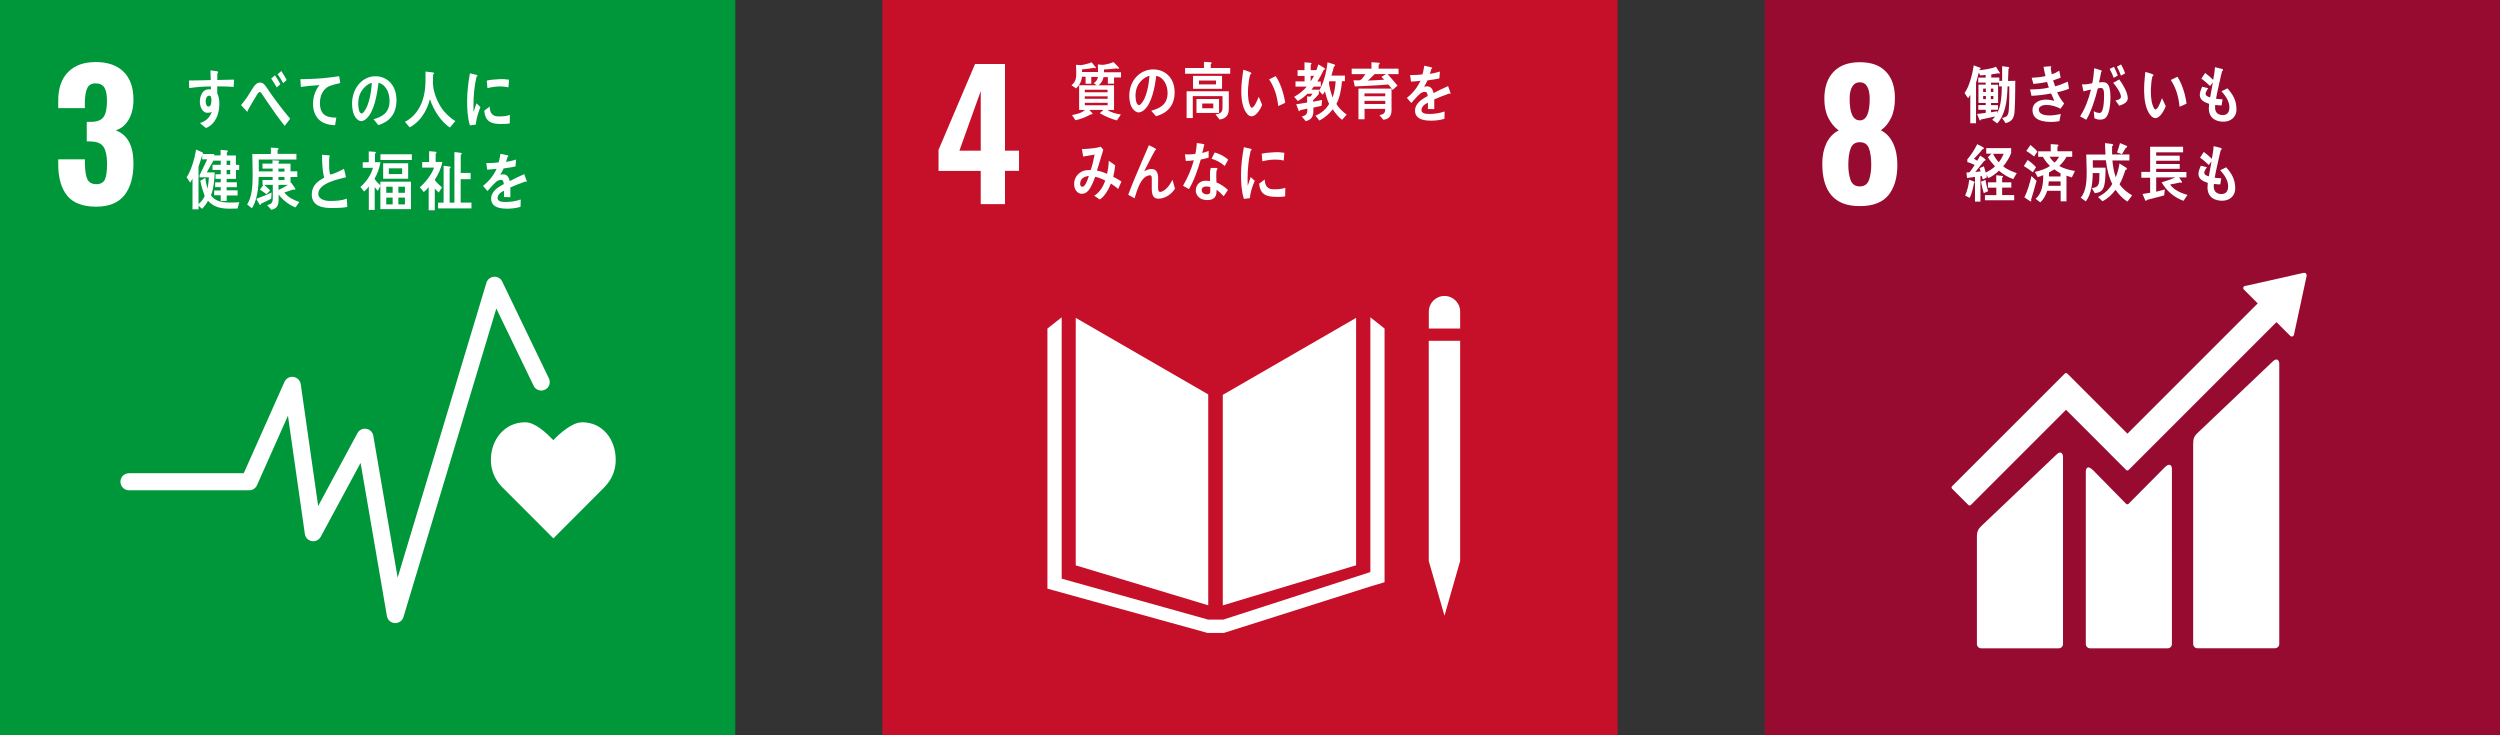 <?xml version="1.0" encoding="utf-8"?>
<!-- Generator: Adobe Illustrator 27.9.0, SVG Export Plug-In . SVG Version: 6.00 Build 0)  -->
<svg version="1.1" xmlns="http://www.w3.org/2000/svg" xmlns:xlink="http://www.w3.org/1999/xlink" x="0px" y="0px"
	 viewBox="0 0 340 100" style="enable-background:new 0 0 340 100;" xml:space="preserve">
<rect x="0" y="0" width="340" height="100" fill="#333333" stroke="none"/>
<style type="text/css">
	.st0{fill:#0095D5;}
	.st1{fill:#58B031;}
	.st2{fill:#D5A400;}
	.st3{fill:#C40F28;}
	.st4{fill:#00953B;}
	.st5{fill:#427935;}
	.st6{fill:#F8BB00;}
	.st7{fill:#E63819;}
	.st8{fill:#F3A000;}
	.st9{fill:#0075B8;}
	.st10{fill:#950B31;}
	.st11{fill:#00A4D7;}
	.st12{fill:#EB6A02;}
	.st13{fill:#E3001E;}
	.st14{fill:#DA007A;}
	.st15{fill:#003067;}
	.st16{fill:#D19000;}
	.st17{fill:#004C86;}
	.st18{fill:#00973B;}
	.st19{fill:#FFFFFF;}
	.st20{fill:#C60F28;}
	.st21{fill:#970B31;}
	.st22{fill:#FABD00;}
	.st23{fill:#ED6A02;}
	.st24{fill:#F5A200;}
</style>
<g id="レイヤー_1">
</g>
<g id="layout">
	<g>
		<g>
			<rect class="st18" width="100" height="100"/>
			<g>
				<path class="st19" d="M9.12,26.59c-0.8-1-1.2-2.42-1.2-4.26v-0.66h3.63v0.64c0.02,0.97,0.13,1.67,0.35,2.1
					c0.22,0.42,0.62,0.64,1.2,0.64c0.58,0,0.97-0.22,1.17-0.65c0.2-0.43,0.29-1.13,0.29-2.11c0-1.02-0.15-1.78-0.45-2.27
					c-0.3-0.49-0.85-0.75-1.65-0.77c-0.05-0.02-0.27-0.02-0.66-0.02v-2.66h0.59c0.82,0,1.38-0.22,1.69-0.66
					c0.31-0.44,0.47-1.16,0.47-2.17c0-0.82-0.11-1.42-0.34-1.81c-0.23-0.39-0.63-0.59-1.21-0.59c-0.55,0-0.93,0.21-1.13,0.64
					c-0.2,0.42-0.31,1.05-0.33,1.88v0.85H7.92v-1.04c0-1.66,0.44-2.95,1.33-3.86c0.89-0.91,2.14-1.37,3.75-1.37
					c1.65,0,2.92,0.44,3.81,1.32c0.89,0.88,1.34,2.14,1.34,3.79c0,1.1-0.23,2.02-0.68,2.77c-0.46,0.75-1.04,1.21-1.74,1.4
					c1.62,0.6,2.42,2.1,2.42,4.5c0,1.84-0.41,3.28-1.22,4.32c-0.82,1.04-2.11,1.57-3.88,1.57C11.23,28.1,9.92,27.59,9.12,26.59z"/>
			</g>
			<g>
				<path class="st19" d="M83.74,62.55c0-2.83-1.81-5.12-4.56-5.12c-1.37,0-3.03,1.5-3.93,2.43c-0.9-0.93-2.45-2.43-3.82-2.43
					c-2.75,0-4.67,2.29-4.67,5.12c0,1.41,0.56,2.69,1.46,3.62l0,0l7.04,7.05l7.03-7.05l-0.01-0.01
					C83.18,65.25,83.74,63.97,83.74,62.55z"/>
				<g>
					<path class="st19" d="M53.76,84.74c-0.02,0-0.05,0-0.07,0c-0.54-0.03-0.98-0.43-1.07-0.96l-3.58-20.83L43.62,73
						c-0.24,0.44-0.73,0.68-1.22,0.59c-0.49-0.09-0.87-0.48-0.94-0.97l-2.3-16.08l-4.21,9.45c-0.19,0.42-0.6,0.69-1.06,0.69H17.54
						c-0.64,0-1.16-0.52-1.16-1.16c0-0.64,0.52-1.16,1.16-1.16h15.61l5.54-12.43c0.21-0.47,0.71-0.75,1.22-0.67
						c0.51,0.07,0.91,0.47,0.99,0.98l2.37,16.58l5.34-9.91c0.23-0.44,0.72-0.67,1.21-0.59c0.49,0.08,0.87,0.46,0.95,0.95l3.31,19.29
						l12.07-40.1c0.14-0.46,0.54-0.78,1.02-0.82c0.48-0.04,0.93,0.22,1.13,0.65l6.35,13.17c0.28,0.58,0.04,1.27-0.54,1.54
						c-0.57,0.28-1.27,0.04-1.54-0.54L67.5,41.96L54.87,83.92C54.72,84.41,54.27,84.74,53.76,84.74z"/>
				</g>
			</g>
			<g>
				<path class="st19" d="M64.7,16.95c-0.26,0.03-0.52,0.06-0.79,0.1c-0.33-1.06-0.38-2.21-0.38-3.33c0-1.25,0.16-2.52,0.38-3.75
					l0.63,0.15c0.09,0.03,0.22,0.04,0.31,0.08c0.04,0.02,0.08,0.04,0.08,0.11c0,0.07-0.06,0.11-0.12,0.11
					c-0.29,1.23-0.42,2.61-0.42,3.89c0,0.32,0.01,0.63,0.01,0.94c0.13-0.4,0.25-0.8,0.39-1.2c0.18,0.17,0.37,0.34,0.55,0.51
					C65.03,15.36,64.8,16.06,64.7,16.95z M69.33,16.78c-0.4,0.09-0.93,0.09-1.33,0.08c-1.04-0.03-2.01-0.2-2.14-1.81
					c0.25-0.19,0.49-0.38,0.74-0.56c0,0.91,0.42,1.32,1.1,1.34c0.54,0.02,1.13-0.02,1.64-0.2C69.34,16.01,69.34,16.39,69.33,16.78z
					 M69.15,11.88c-0.56-0.12-1.12-0.15-1.69-0.1c-0.39,0.03-0.78,0.11-1.17,0.21c-0.03-0.31-0.05-0.71-0.09-1.02
					c0.54-0.15,1.1-0.15,1.65-0.2c0.46-0.04,0.92,0,1.38,0.07C69.2,11.18,69.18,11.53,69.15,11.88z"/>
				<path class="st19" d="M31.78,11.82c-0.3-0.02-0.61-0.04-0.91-0.05c-0.45-0.01-0.89-0.03-1.33-0.02
					c0.01,0.33-0.01,0.64,0.01,0.97c0.23,0.42,0.28,0.93,0.28,1.41c0,1.49-0.6,2.82-1.83,3.28c-0.27-0.23-0.55-0.44-0.81-0.68
					c0.67-0.16,1.38-0.73,1.61-1.53c-0.18,0.12-0.4,0.14-0.62,0.14c-0.63,0-1-0.81-1-1.5c0-0.86,0.42-1.7,1.2-1.7
					c0.1,0,0.2,0.01,0.3,0.04c0-0.14-0.01-0.29-0.01-0.43c-0.51,0-1.01,0.04-1.51,0.07c-0.48,0.04-0.96,0.09-1.43,0.16
					c-0.03-0.34-0.02-0.69-0.03-1.03c0.99-0.02,1.97-0.02,2.96-0.06c-0.02-0.44-0.04-0.87-0.04-1.32c0.22,0.02,0.45,0.05,0.66,0.09
					c0.09,0.02,0.19,0.02,0.27,0.04c0.05,0.01,0.11,0.03,0.11,0.11c0,0.08-0.05,0.15-0.1,0.19c-0.01,0.29-0.01,0.59-0.01,0.88
					c0.76-0.01,1.52-0.02,2.28-0.05L31.78,11.82z M28.46,13.01c-0.34,0-0.49,0.39-0.49,0.76c0,0.29,0.09,0.72,0.39,0.72
					c0.33,0,0.39-0.5,0.39-0.8C28.75,13.45,28.75,13.01,28.46,13.01z"/>
				<path class="st19" d="M38.72,17.12c-0.38-0.5-0.82-1.03-1.21-1.59c-0.46-0.66-0.94-1.36-1.39-2.01
					c-0.15-0.22-0.31-0.47-0.46-0.69c-0.08-0.11-0.18-0.32-0.32-0.32c-0.2,0-0.39,0.38-0.5,0.55c-0.15,0.24-0.3,0.49-0.43,0.71
					c-0.25,0.41-0.47,0.83-0.71,1.23c0,0.01,0,0.03,0,0.05c0,0.07-0.03,0.14-0.1,0.14l-0.82-0.9c0.3-0.36,0.6-0.73,0.87-1.14
					c0.28-0.42,0.53-0.89,0.82-1.31c0.28-0.38,0.5-0.61,0.92-0.61c0.31,0,0.52,0.2,0.73,0.47c0.16,0.2,0.32,0.46,0.46,0.67
					c0.35,0.5,0.69,1,1.05,1.47c0.54,0.74,1.25,1.62,1.83,2.31L38.72,17.12z M37.64,11.89c-0.24-0.42-0.5-0.81-0.76-1.21l0.51-0.44
					c0.27,0.38,0.52,0.79,0.74,1.21L37.64,11.89z M38.51,11.31c-0.23-0.43-0.48-0.83-0.76-1.22l0.51-0.43
					c0.26,0.39,0.51,0.8,0.73,1.22L38.51,11.31z"/>
				<path class="st19" d="M46.09,11.34c-0.31,0.06-0.71,0.16-1.08,0.29c-0.9,0.27-1.51,1.18-1.5,2.39c0.01,1.79,1.13,1.96,2.23,1.98
					c-0.05,0.34-0.1,0.68-0.17,1.02c-0.05,0-0.1,0-0.15,0c-0.49-0.01-0.99-0.12-1.45-0.34c-0.87-0.4-1.41-1.37-1.4-2.56
					c0.01-1.12,0.4-1.94,0.87-2.55c-0.82,0.05-1.73,0.14-2.53,0.25c-0.04-0.44-0.02-0.7-0.06-1.05c1.41-0.02,2.82-0.07,4.2-0.26
					c0.33-0.05,0.89-0.12,1.08-0.15c0.04,0.13,0.11,0.82,0.13,0.89C46.26,11.32,46.17,11.33,46.09,11.34z"/>
				<path class="st19" d="M51.45,17.01c-0.22-0.26-0.42-0.54-0.65-0.79c1.14-0.34,2.18-0.83,2.18-2.53c0-1.16-0.56-2.2-1.5-2.44
					c-0.19,1.55-0.58,4.01-1.7,4.93c-0.21,0.17-0.41,0.29-0.67,0.29c-0.3,0-0.58-0.25-0.77-0.52c-0.34-0.48-0.46-1.21-0.46-1.84
					c0-2.19,1.46-3.74,3.17-3.74c1.58,0,2.87,1.17,2.87,3.26C53.92,15.58,52.87,16.6,51.45,17.01z M48.92,12.88
					c-0.14,0.39-0.2,0.81-0.2,1.23c0,0.37,0.07,1.32,0.47,1.32c0.14,0,0.27-0.17,0.35-0.29c0.67-0.86,0.96-2.7,1.03-3.87
					C49.93,11.41,49.19,12.13,48.92,12.88z"/>
				<path class="st19" d="M61.18,17.35c-1.21-0.82-2.19-2.32-2.71-3.86c-0.12,0.4-0.23,0.79-0.4,1.16
					c-0.36,0.84-0.92,1.62-1.59,2.16c-0.24,0.2-0.49,0.37-0.76,0.51l-0.65-0.75c0.29-0.14,0.61-0.35,0.87-0.58
					c0.96-0.82,1.57-2.03,1.81-3.49c0.15-0.91,0.12-1.84,0.12-2.77l1.02,0.12c0.06,0.01,0.14,0.05,0.14,0.13
					c0,0.09-0.07,0.14-0.13,0.16c-0.01,0.36-0.02,0.72-0.02,1.08c0,1.2,0.55,2.5,1.14,3.43c0.44,0.68,1.26,1.44,1.91,1.81
					L61.18,17.35z"/>
				<path class="st19" d="M32.31,28.36c-0.34,0.01-0.67,0.02-1.01,0.02c-1.11,0-2.15-0.13-3.01-1.07c-0.22,0.4-0.49,0.78-0.81,1.09
					l-0.48-0.42v0.49h-0.82V24.3c-0.1,0.18-0.2,0.37-0.32,0.54l-0.48-0.73c0.61-0.87,1.12-2.65,1.29-3.77l0.89,0.4
					c0.03,0.02,0.06,0.05,0.06,0.09c0,0.05-0.04,0.1-0.08,0.11h1.59v0.71l-1.01,1.8h1.08c-0.05,1.05-0.12,2.14-0.51,3.11
					c0.6,0.91,1.79,0.99,2.69,0.99c0.39,0,0.77-0.02,1.16-0.05L32.31,28.36z M27.14,24.13v-0.3l1.05-2.16h-0.69v-0.6
					c-0.14,0.53-0.31,1.07-0.5,1.59v5.09c0.34-0.28,0.64-0.65,0.84-1.09c-0.25-0.68-0.47-1.37-0.6-2.09
					c0.23-0.12,0.46-0.24,0.69-0.37c0.05,0.5,0.16,0.99,0.3,1.46c0.09-0.51,0.15-1.02,0.18-1.54H27.14z M32.09,23.11v1.22h-1.27
					v0.46h1.39v0.67h-1.39v0.43h1.49v0.69h-1.48v0.75h-0.81v-0.77h-0.89V25.9h0.89v-0.45h-0.76V24.8h0.76v-0.47h-0.71V23.7h0.71
					v-0.59H28.9v-0.7h1.12v-0.56h-1.05v-0.72H30v-0.75l0.86,0.08c0.07,0.01,0.12,0.04,0.12,0.13c0,0.07-0.08,0.12-0.13,0.16v0.39
					h1.23v1.28h0.45v0.7H32.09z M31.31,21.85h-0.49v0.58h0.49V21.85z M31.31,23.11h-0.49v0.59h0.49V23.11z"/>
				<path class="st19" d="M40.19,28.21c-0.84-0.32-1.71-0.97-2.3-1.76c0,0.21,0.01,0.41,0.01,0.61c0,0.93-0.24,1.27-0.99,1.48
					l-0.58-0.64c0.57-0.16,0.77-0.27,0.77-1.02v-1.74h-1.16c0.28,0.25,0.54,0.49,0.8,0.76l-0.49,0.51c-0.3-0.22-0.6-0.43-0.9-0.62
					l0.48-0.65H35.7v-0.66h1.38v-0.42h-1.9c-0.01,0.32-0.01,0.63-0.03,0.95c-0.07,1.03-0.33,2.51-0.89,3.31
					c-0.22-0.17-0.43-0.34-0.65-0.51c0.69-1.06,0.75-2.71,0.75-4c0-0.96-0.04-1.91-0.05-2.87h2.53v-0.86
					c0.28,0.02,0.64,0.02,0.92,0.05c0.05,0.01,0.12,0.03,0.12,0.11c0,0.08-0.07,0.14-0.13,0.15v0.54h2.56v0.77h-5.12
					c0,0.54,0.01,1.07,0.01,1.61h1.88v-0.38H35.7v-0.68h1.36V21.8l0.78,0.04c0.06,0,0.13,0.01,0.13,0.11c0,0.07-0.05,0.12-0.1,0.14
					v0.17h1.64v1.04h0.92v0.77h-0.92v0.8l0.07-0.05l0.55,0.77c0.02,0.04,0.04,0.07,0.04,0.12c0,0.06-0.05,0.11-0.1,0.11
					c-0.05,0-0.12-0.04-0.16-0.06c-0.41,0.13-0.82,0.28-1.23,0.42c0.49,0.68,1.33,1.05,2.03,1.29L40.19,28.21z M36.89,27.02
					c-0.45,0.26-0.92,0.47-1.39,0.68c-0.02,0.06-0.05,0.18-0.12,0.18c-0.04,0-0.07-0.04-0.09-0.07l-0.43-0.77
					c0.7-0.26,1.4-0.53,2.08-0.86L36.89,27.02z M38.69,22.93h-0.82v0.41h0.82V22.93z M38.69,24.06h-0.82v0.43h0.82V24.06z
					 M37.88,25.14v0.7c0.43-0.21,0.86-0.44,1.28-0.7L37.88,25.14z"/>
				<path class="st19" d="M45.07,28.29c-1.03,0-2.67-0.17-2.67-1.85c0-1.22,0.87-1.85,1.68-2.27c-0.25-1.01-0.27-2.07-0.29-3.12
					c0.22,0.02,0.44,0.04,0.66,0.05c0.11,0.01,0.21,0.02,0.32,0.03c0.04,0.01,0.08,0.03,0.08,0.08c0,0.04-0.03,0.07-0.05,0.1
					c-0.04,0.26-0.04,0.54-0.04,0.81c0,0.33-0.01,1.35,0.14,1.58c0.02,0.02,0.04,0.03,0.06,0.03c0.27,0,1.54-0.6,1.82-0.78
					c0.11,0.38,0.18,0.77,0.27,1.16c-0.9,0.22-3.76,0.78-3.76,2.24c0,0.82,1.07,0.98,1.56,0.98c0.81,0,1.54-0.03,2.32-0.31
					c0.03,0.37,0.05,0.75,0.06,1.13C46.5,28.28,45.8,28.29,45.07,28.29z"/>
				<path class="st19" d="M51.73,28.45v-3.17l-0.35,0.69c-0.15-0.17-0.28-0.35-0.42-0.52v3.1h-0.8v-3.19
					c-0.18,0.26-0.42,0.5-0.64,0.69l-0.51-0.63c0.71-0.57,1.47-1.61,1.71-2.6h-1.39v-0.75h0.82v-1.48L51,20.65
					c0.04,0,0.12,0.03,0.12,0.1c0,0.07-0.07,0.12-0.12,0.14v1.17h0.74c-0.13,0.8-0.41,1.57-0.8,2.25c0.15,0.31,0.55,0.68,0.79,0.89
					v-0.49h4.16v3.73H51.73z M51.74,21.76v-0.78h4.27v0.78H51.74z M52.11,24.31V22.2h3.4v2.11H52.11z M53.4,25.4h-0.87v0.82h0.87
					V25.4z M53.4,26.87h-0.87v0.93h0.87V26.87z M54.69,22.89h-1.81v0.78h1.81V22.89z M55.07,25.4h-0.89v0.82h0.89V25.4z
					 M55.07,26.87h-0.89v0.93h0.89V26.87z"/>
				<path class="st19" d="M59.13,24.45v0.04c0.28,0.39,0.64,0.69,0.98,1l-0.45,0.7c-0.19-0.18-0.36-0.35-0.53-0.56v2.97H58.3v-3.16
					c-0.2,0.26-0.42,0.49-0.67,0.68l-0.54-0.66c0.7-0.55,1.64-1.76,1.95-2.67h-1.62v-0.76h0.94v-1.47l0.9,0.08
					c0.04,0,0.11,0.06,0.11,0.12c0,0.07-0.07,0.12-0.12,0.13v1.13h0.91C60.04,22.8,59.55,23.84,59.13,24.45z M59.58,28.33v-0.77
					h0.75v-5.02l0.85,0.11c0.06,0.01,0.11,0.05,0.11,0.12c0,0.08-0.08,0.12-0.14,0.15v4.64h0.65v-6.88l0.86,0.1
					c0.06,0.01,0.14,0.04,0.14,0.12c0,0.08-0.08,0.12-0.14,0.16v2.46H64v0.85h-1.35v3.18h1.47v0.79H59.58z"/>
				<path class="st19" d="M71.55,24.73c-0.04,0-0.07-0.02-0.11-0.04c-0.53,0.18-1.55,0.58-2.03,0.8v1.32l-0.87-0.01
					c0.01-0.12,0.01-0.25,0.01-0.39v-0.48c-0.59,0.27-0.88,0.63-0.88,1.02c0,0.34,0.34,0.52,1.01,0.52c0.73,0,1.39-0.09,2.14-0.34
					l-0.03,1c-0.65,0.21-1.36,0.25-1.84,0.25c-1.44,0-2.16-0.45-2.16-1.37c0-0.45,0.21-0.86,0.6-1.23c0.25-0.23,0.62-0.48,1.12-0.74
					c-0.01-0.39-0.13-0.58-0.34-0.58c-0.27,0-0.52,0.1-0.76,0.33c-0.15,0.14-0.34,0.32-0.57,0.58c-0.27,0.3-0.44,0.51-0.54,0.61
					c-0.13-0.16-0.34-0.39-0.61-0.7c0.82-0.64,1.44-1.42,1.85-2.32c-0.39,0.05-0.82,0.09-1.29,0.11c-0.03-0.33-0.07-0.63-0.12-0.89
					c0.69,0,1.26-0.03,1.68-0.09c0.09-0.25,0.17-0.64,0.25-1.18l0.99,0.22c0.06,0.02,0.09,0.05,0.09,0.1c0,0.05-0.04,0.09-0.12,0.13
					c-0.04,0.15-0.1,0.37-0.2,0.66c0.34-0.04,0.84-0.17,1.37-0.32l-0.08,0.94c-0.4,0.09-0.95,0.17-1.62,0.27
					c-0.1,0.26-0.27,0.57-0.46,0.86c0.18-0.05,0.32-0.06,0.42-0.06c0.45,0,0.74,0.3,0.87,0.92c0.59-0.31,1.26-0.63,1.98-0.95
					l0.34,0.96C71.63,24.7,71.6,24.73,71.55,24.73z"/>
			</g>
		</g>
		<g>
			<rect x="120" class="st20" width="100" height="100"/>
			<g>
				<path class="st19" d="M133.38,23.25h-5.74v-2.87l4.97-11.68h4.07v11.79h1.91v2.75h-1.91v4.52h-3.3V23.25z M133.38,20.49v-8.1
					l-2.9,8.1H133.38z"/>
			</g>
			<g>
				<polygon class="st19" points="164.32,53.64 146.3,43.23 146.3,76.89 164.32,82.32 				"/>
				<polygon class="st19" points="166.3,53.7 166.3,82.33 184.43,76.88 184.43,43.23 				"/>
				<polygon class="st19" points="194.84,76.29 194.31,76.29 196.45,83.74 198.58,76.29 198.05,76.29 198.58,76.29 198.58,46.35 
					198.05,46.35 197.52,46.35 196.96,46.35 195.9,46.35 195.37,46.35 194.84,46.35 194.31,46.35 194.31,76.29 				"/>
				<polygon class="st19" points="188.3,44.68 186.37,43.15 186.37,77.8 166.35,84.27 165.43,84.27 165.24,84.27 164.32,84.27 
					144.39,78.7 144.39,43.15 142.45,44.68 142.45,80.06 164.23,86.08 165.24,86.08 165.43,86.08 166.44,86.08 186.53,79.71 
					188.3,79.18 				"/>
				<path class="st19" d="M198.58,42.38c0-1.18-0.95-2.13-2.13-2.13c-1.18,0-2.13,0.95-2.13,2.13v2.3h4.26V42.38z"/>
			</g>
			<g>
				<path class="st19" d="M148.41,10.46l0.01,0.93h-0.78v-0.95h-0.49c-0.07,0.65-0.36,1.19-0.81,1.59l-0.62-0.44
					c0.63-0.51,0.65-1,0.65-1.83c0-0.32-0.01-0.64-0.03-0.95l0.67,0.05c0.37-0.05,1.17-0.24,1.45-0.39l0.59,0.72
					c0,0.07-0.07,0.09-0.12,0.09c-0.05,0-0.1-0.02-0.15-0.05c-0.54,0.1-1.08,0.16-1.62,0.21c0,0.12,0,0.23-0.01,0.35h2.62v0.67
					H148.41z M151.51,10.53v0.85h-0.84v-0.89h-0.58c-0.1,0.46-0.35,0.86-0.69,1.11h2.11v3.35h-0.87c0.41,0.36,1.29,0.55,1.8,0.62
					l-0.54,0.81c-0.8-0.22-1.59-0.54-2.33-0.99c0.16-0.16,0.35-0.28,0.5-0.44h-1.93c0.07,0.08,0.45,0.44,0.45,0.51
					c0,0.06-0.06,0.09-0.1,0.09c-0.03,0-0.06-0.01-0.09-0.02c-0.68,0.36-1.4,0.68-2.14,0.82l-0.47-0.7c0.63-0.13,1.25-0.23,1.77-0.7
					h-0.8v-3.35h2.41c-0.15-0.08-0.29-0.19-0.43-0.28c0.47-0.34,0.6-0.64,0.6-1.28c0-0.42-0.01-0.85-0.03-1.27l0.68,0.05
					c0.36-0.03,1.08-0.19,1.45-0.38l0.68,0.7c0.03,0.03,0.08,0.08,0.08,0.13c0,0.07-0.1,0.08-0.13,0.08c-0.07,0-0.13-0.02-0.19-0.05
					c-0.58,0.07-1.16,0.13-1.74,0.15c0,0.13,0,0.25-0.01,0.38h2.33v0.71H151.51z M150.63,12.2h-3.1v0.35h3.1V12.2z M150.64,13.1
					h-3.11v0.34h3.11V13.1z M150.64,13.98h-3.11v0.34h3.11V13.98z"/>
				<path class="st19" d="M157.22,15.81c-0.23-0.25-0.43-0.51-0.66-0.75c1.16-0.33,2.23-0.8,2.23-2.43c0-1.11-0.57-2.11-1.53-2.33
					c-0.2,1.48-0.59,3.84-1.74,4.72c-0.21,0.16-0.43,0.27-0.68,0.27c-0.3,0-0.59-0.24-0.79-0.5c-0.35-0.46-0.47-1.16-0.47-1.76
					c0-2.1,1.49-3.59,3.24-3.59c1.61,0,2.93,1.12,2.93,3.12C159.75,14.43,158.68,15.41,157.22,15.81z M154.64,11.85
					c-0.14,0.37-0.21,0.77-0.21,1.18c0,0.35,0.07,1.26,0.48,1.26c0.15,0,0.27-0.16,0.36-0.27c0.69-0.82,0.98-2.58,1.06-3.71
					C155.67,10.45,154.91,11.13,154.64,11.85z"/>
				<path class="st19" d="M161.17,10.04V9.25h2.57V8.41l0.92,0.06c0.05,0,0.12,0.03,0.12,0.1c0,0.07-0.07,0.13-0.12,0.15v0.53h2.65
					v0.78H161.17z M165.87,16.26l-0.56-0.7c0.51-0.1,0.95-0.17,0.95-0.92v-1.57h-4.04v2.99h-0.84v-3.65h5.74v2.3
					C167.14,15.71,166.69,16.13,165.87,16.26z M162.25,12.08v-1.76h3.95v1.76H162.25z M162.72,15.36v-1.9h3.07v1.9H162.72z
					 M165.38,10.95h-2.32v0.53h2.32V10.95z M165.01,14.08h-1.51v0.64h1.51V14.08z"/>
				<path class="st19" d="M170.25,15.82c-0.21,0.01-0.41-0.09-0.57-0.25c-0.63-0.65-0.84-1.88-0.86-2.83
					c-0.02-0.79,0.04-1.58,0.15-2.36c0.04-0.3,0.07-0.59,0.12-0.89c0.23,0.06,0.85,0.26,1.04,0.38c0.03,0.02,0.05,0.05,0.05,0.09
					c0,0.09-0.08,0.15-0.15,0.17c-0.15,0.44-0.24,1.25-0.28,1.73c-0.04,0.36-0.03,0.72-0.02,1.09c0.01,0.38,0.07,0.79,0.18,1.15
					c0.05,0.16,0.16,0.55,0.34,0.55c0.35-0.01,0.79-1.15,0.94-1.49l0.46,1.09C171.45,14.83,170.83,15.8,170.25,15.82z M173.84,14.42
					c-0.16-1.38-0.5-2.51-1.24-3.62c0.3-0.15,0.59-0.31,0.89-0.45c0.66,0.94,1.12,2.44,1.3,3.63
					C174.47,14.14,174.16,14.29,173.84,14.42z"/>
				<path class="st19" d="M180.04,9.48c-0.26,0.56-0.55,1.11-0.89,1.61h0.48v0.69h-0.94c-0.11,0.14-0.21,0.27-0.33,0.41h1.01v0.59
					c-0.25,0.3-0.51,0.58-0.79,0.84v0.21c0.4-0.07,0.81-0.14,1.22-0.23l-0.07,0.79c-0.37,0.1-0.74,0.16-1.11,0.24v0.51
					c0,0.82-0.4,1.18-1.04,1.34l-0.54-0.63c0.63-0.18,0.76-0.3,0.76-1.08c-0.33,0.08-0.67,0.15-1,0.22
					c-0.01,0.05-0.05,0.14-0.1,0.14c-0.04,0-0.07-0.03-0.08-0.08l-0.34-0.87c0.5-0.06,1-0.15,1.49-0.24c0-0.27-0.01-0.56-0.01-0.83
					l0.45,0.03c0.1-0.11,0.2-0.24,0.28-0.39h-0.68c-0.4,0.39-0.83,0.73-1.3,0.99L176,13.17c0.63-0.35,1.22-0.8,1.72-1.39h-1.53
					v-0.71h1.23v-0.74h-0.95V9.54h0.94V8.47l0.87,0.08c0.04,0,0.09,0.02,0.09,0.08c0,0.07-0.06,0.13-0.11,0.16v0.75h1.06l-0.5,0.5
					c0.18-0.42,0.35-0.84,0.48-1.29l0.8,0.49c0.04,0.02,0.09,0.07,0.09,0.14C180.19,9.48,180.09,9.49,180.04,9.48z M178.25,10.31
					v0.76c0.16-0.24,0.32-0.5,0.46-0.76H178.25z M182.52,16.3c-0.43-0.31-0.96-0.96-1.27-1.43c-0.48,0.64-1.15,1.18-1.81,1.53
					l-0.54-0.67c0.71-0.28,1.45-0.85,1.86-1.6c-0.26-0.54-0.43-1.12-0.57-1.71c-0.09,0.16-0.19,0.33-0.3,0.47l-0.51-0.55
					c0.64-1,1.04-2.64,1.16-3.87l0.93,0.29c0.05,0.02,0.1,0.09,0.1,0.14c0,0.08-0.11,0.15-0.16,0.17c-0.1,0.4-0.21,0.81-0.34,1.21
					h1.84v0.76h-0.4c-0.08,1.01-0.29,2.22-0.76,3.1c0.37,0.6,0.87,1.06,1.4,1.45L182.52,16.3z M180.8,11.05l-0.07,0.19
					c0.09,0.7,0.27,1.38,0.51,2.03c0.23-0.7,0.36-1.47,0.41-2.22H180.8z"/>
				<path class="st19" d="M188.71,10.08c0.45,0.52,0.92,1.01,1.35,1.56l-0.66,0.6c-0.19-0.27-0.37-0.52-0.6-0.75
					c-1.51,0.14-3.03,0.18-4.55,0.27l-0.18-0.83h0.76c0.1,0,0.2-0.04,0.29-0.12c0.22-0.2,0.4-0.48,0.57-0.73h-1.86V9.34h2.69V8.46
					l1.03,0.07c0.05,0,0.09,0.06,0.09,0.12c0,0.08-0.1,0.15-0.15,0.17v0.52h2.71v0.74H188.71z M188.13,16.29l-0.53-0.64
					c0.49-0.09,0.79-0.18,0.79-0.84h-2.81v1.41h-0.83v-4.17h4.5v2.93C189.25,15.84,188.83,16.22,188.13,16.29z M185.57,12.7v0.39
					h2.82l0.01-0.39H185.57z M188.4,13.72h-2.83v0.42h2.83V13.72z M186.95,10.08c-0.31,0.29-0.6,0.62-0.93,0.88
					c0.74-0.02,1.49-0.08,2.23-0.12c-0.13-0.12-0.26-0.26-0.38-0.39c0.21-0.12,0.42-0.24,0.63-0.38H186.95z"/>
				<path class="st19" d="M197.2,12.76c-0.04,0-0.07-0.02-0.11-0.04c-0.53,0.18-1.55,0.58-2.03,0.8v1.32l-0.87-0.01
					c0.01-0.12,0.01-0.25,0.01-0.39v-0.48c-0.59,0.27-0.88,0.63-0.88,1.02c0,0.34,0.34,0.52,1.01,0.52c0.73,0,1.39-0.09,2.14-0.34
					l-0.03,1c-0.65,0.21-1.36,0.25-1.84,0.25c-1.44,0-2.16-0.45-2.16-1.37c0-0.45,0.21-0.86,0.6-1.23c0.25-0.23,0.62-0.48,1.12-0.74
					c-0.01-0.39-0.13-0.58-0.35-0.58c-0.27,0-0.52,0.1-0.76,0.33c-0.15,0.14-0.34,0.32-0.57,0.58c-0.27,0.3-0.44,0.51-0.54,0.61
					c-0.13-0.16-0.34-0.39-0.61-0.7c0.82-0.64,1.44-1.42,1.85-2.32c-0.39,0.05-0.82,0.09-1.29,0.11c-0.03-0.33-0.07-0.63-0.12-0.89
					c0.69,0,1.26-0.03,1.68-0.09c0.09-0.25,0.17-0.64,0.25-1.18l0.99,0.22c0.06,0.02,0.09,0.05,0.09,0.1s-0.04,0.09-0.12,0.13
					c-0.04,0.15-0.1,0.37-0.2,0.66c0.34-0.04,0.84-0.17,1.37-0.32l-0.08,0.94c-0.4,0.09-0.95,0.17-1.62,0.27
					c-0.1,0.26-0.27,0.57-0.46,0.86c0.18-0.05,0.32-0.06,0.42-0.06c0.45,0,0.74,0.3,0.87,0.92c0.59-0.31,1.26-0.63,1.98-0.95
					l0.34,0.96C197.29,12.73,197.26,12.76,197.2,12.76z"/>
				<path class="st19" d="M152.08,25.7c-0.32-0.26-0.65-0.53-1-0.74c-0.29,0.79-0.87,1.78-1.51,2.17l-0.76-0.51
					c0.7-0.41,1.21-1.2,1.5-2.06c-0.44-0.23-0.9-0.42-1.37-0.52c-0.1,0.3-0.22,0.6-0.35,0.89c-0.32,0.71-0.71,1.43-1.46,1.43
					c-0.62,0-1.05-0.6-1.05-1.34c0-0.94,0.65-1.61,1.36-1.81c0.29-0.08,0.6-0.09,0.89-0.08c0.21-0.53,0.43-1.52,0.54-2.11
					l-1.56,0.27l-0.17-1.02h0.08c0.51,0,2.04-0.12,2.47-0.32c0.11,0.14,0.24,0.28,0.36,0.41c-0.16,0.54-0.32,1.08-0.49,1.62
					c-0.13,0.41-0.24,0.82-0.38,1.22c0.47,0.09,0.93,0.23,1.37,0.45c0.15-0.57,0.22-1.19,0.24-1.78c0.29,0.2,0.59,0.4,0.87,0.62
					c-0.06,0.53-0.13,1.05-0.27,1.55c0.37,0.19,0.76,0.39,1.12,0.65C152.37,25.03,152.23,25.37,152.08,25.7z M146.9,24.98
					c0,0.22,0.08,0.42,0.28,0.42c0.13,0,0.22-0.05,0.31-0.16c0.24-0.27,0.48-0.94,0.59-1.31C147.57,23.98,146.9,24.24,146.9,24.98z"
					/>
				<path class="st19" d="M157.54,27.02c-0.98,0-0.9-1.04-0.9-1.85v-0.8c0-0.24,0.01-0.53-0.27-0.53c-0.07,0-0.13,0.02-0.2,0.03
					c-1.1,0.32-1.52,2.03-1.87,3.1c-0.29-0.16-0.58-0.32-0.86-0.48c0.3-0.84,0.64-1.65,0.98-2.47c0.39-0.91,0.77-1.84,1.17-2.75
					c0.22-0.51,0.43-1.02,0.66-1.52c0.27,0.13,0.68,0.31,0.93,0.48c0.03,0.01,0.05,0.04,0.05,0.08c0,0.07-0.07,0.11-0.12,0.11
					c-0.49,0.85-0.93,1.76-1.38,2.64c-0.04,0.09-0.09,0.16-0.13,0.24c0.3-0.17,0.64-0.32,0.98-0.32c0.71,0,0.93,0.55,0.93,1.28
					c0,0.44-0.01,0.87-0.01,1.31c0,0.22,0.03,0.53,0.28,0.53c0.32,0,0.69-0.3,0.93-0.54c0.3-0.31,0.54-0.72,0.75-1.11
					c0.12,0.41,0.23,0.8,0.34,1.21C159.29,26.47,158.41,27.02,157.54,27.02z"/>
				<path class="st19" d="M164.37,21.44c-0.36,0.1-0.71,0.19-1.07,0.26c-0.38,1.32-0.91,2.88-1.6,4.02
					c-0.27-0.14-0.54-0.3-0.81-0.46c0.62-1.05,1.14-2.24,1.47-3.46c-0.36,0.06-0.73,0.09-1.09,0.09c-0.04-0.3-0.08-0.6-0.12-0.91
					c0.13,0.02,0.26,0.02,0.4,0.02c0.34,0,0.68-0.02,1.02-0.07c0.11-0.48,0.17-0.99,0.2-1.48c0.35,0.05,0.68,0.09,1.02,0.17
					c-0.09,0.39-0.17,0.8-0.29,1.19c0.3-0.07,0.59-0.19,0.88-0.29C164.38,20.82,164.37,21.13,164.37,21.44z M166.42,26.69
					c-0.3-0.32-0.61-0.64-0.97-0.88c0,0.1,0,0.19,0,0.28c-0.03,0.89-0.61,1.12-1.27,1.12c-0.24,0-0.47-0.03-0.69-0.11
					c-0.44-0.17-0.89-0.62-0.86-1.22c0.03-0.87,0.65-1.3,1.34-1.3c0.2,0,0.4,0.02,0.6,0.05c-0.01-0.4-0.02-0.81-0.01-1.21
					c0.01-0.2,0.04-0.39,0.11-0.58c0.22,0,0.44,0,0.66,0c0.04,0,0.26-0.03,0.25,0.07c0,0.02,0,0.03-0.01,0.03
					c-0.09,0.15-0.15,0.34-0.15,0.52c-0.02,0.45,0,0.9,0.02,1.35c0.53,0.21,1.13,0.61,1.56,1.02
					C166.81,26.13,166.62,26.42,166.42,26.69z M164.6,25.45c-0.16-0.07-0.34-0.09-0.53-0.09c-0.28,0-0.63,0.09-0.64,0.49
					c-0.01,0.4,0.41,0.58,0.69,0.58c0.27,0,0.47-0.06,0.48-0.43C164.61,25.81,164.6,25.63,164.6,25.45z M166.56,22.58
					c-0.51-0.47-1.15-0.81-1.79-0.99l0.43-0.86c0.63,0.19,1.32,0.5,1.83,0.99L166.56,22.58z"/>
				<path class="st19" d="M169.98,26.95c-0.27,0.03-0.53,0.06-0.81,0.1c-0.33-1.05-0.39-2.19-0.39-3.31c0-1.25,0.16-2.5,0.39-3.72
					l0.65,0.15c0.1,0.03,0.22,0.04,0.32,0.08c0.05,0.02,0.08,0.04,0.08,0.11c0,0.07-0.07,0.11-0.12,0.11
					c-0.3,1.22-0.43,2.6-0.43,3.86c0,0.32,0.02,0.62,0.02,0.94c0.13-0.4,0.26-0.8,0.4-1.19c0.19,0.17,0.37,0.34,0.56,0.51
					C170.31,25.37,170.07,26.07,169.98,26.95z M174.78,26.7c-0.41,0.09-0.94,0.09-1.35,0.07c-1.06-0.03-2.05-0.2-2.18-1.8
					c0.25-0.18,0.5-0.38,0.76-0.56c0,0.9,0.43,1.31,1.12,1.33c0.55,0.02,1.15-0.02,1.67-0.2C174.79,25.94,174.78,26.31,174.78,26.7z
					 M174.59,21.83c-0.57-0.12-1.14-0.15-1.72-0.1c-0.4,0.03-0.8,0.11-1.19,0.2c-0.03-0.31-0.05-0.7-0.09-1.02
					c0.55-0.15,1.12-0.15,1.68-0.2c0.47-0.04,0.93,0,1.4,0.07C174.65,21.13,174.63,21.48,174.59,21.83z"/>
			</g>
		</g>
		<g>
			<rect x="240" class="st21" width="100" height="100"/>
			<g>
				<path class="st19" d="M247.83,22.26c0-1.07,0.19-1.99,0.56-2.78c0.38-0.78,0.93-1.37,1.67-1.74c-0.58-0.42-1.05-0.99-1.41-1.71
					c-0.36-0.71-0.54-1.58-0.54-2.6c0-1.57,0.42-2.79,1.25-3.66c0.83-0.87,2.02-1.31,3.58-1.31s2.74,0.43,3.55,1.29
					c0.82,0.86,1.22,2.06,1.22,3.6c0,1.07-0.17,1.96-0.52,2.68c-0.35,0.72-0.81,1.29-1.39,1.69c0.74,0.38,1.29,0.97,1.67,1.79
					c0.38,0.82,0.57,1.78,0.57,2.9c0,1.77-0.41,3.15-1.22,4.14c-0.82,0.99-2.11,1.48-3.88,1.48
					C249.53,28.05,247.83,26.12,247.83,22.26z M254.17,24.51c0.21-0.56,0.32-1.26,0.32-2.11c0-0.94-0.11-1.69-0.32-2.24
					c-0.21-0.55-0.62-0.82-1.24-0.82s-1.02,0.28-1.24,0.84c-0.21,0.56-0.32,1.3-0.32,2.22c0,0.85,0.11,1.55,0.32,2.11
					c0.21,0.56,0.62,0.84,1.24,0.84S253.96,25.06,254.17,24.51z M254.28,13.43c0-0.69-0.11-1.24-0.33-1.64
					c-0.22-0.4-0.56-0.6-1.01-0.6c-0.46,0-0.8,0.2-1.04,0.6c-0.24,0.4-0.35,0.95-0.35,1.64c0,1.96,0.46,2.94,1.39,2.94
					C253.83,16.37,254.28,15.39,254.28,13.43z"/>
			</g>
			<g>
				<path class="st19" d="M309.06,49.19l-10.21,9.71c-0.39,0.38-0.58,0.67-0.58,1.46v27.22c0,0.32,0.26,0.58,0.58,0.58h10.55
					c0.32,0,0.58-0.26,0.58-0.58V49.44C309.98,49.12,309.73,48.53,309.06,49.19"/>
				<path class="st19" d="M279.65,61.85l-10.21,9.71c-0.38,0.38-0.58,0.67-0.58,1.46v14.57c0,0.32,0.26,0.58,0.58,0.58h10.55
					c0.32,0,0.58-0.26,0.58-0.58v-25.5C280.56,61.77,280.31,61.18,279.65,61.85"/>
				<path class="st19" d="M313.7,37.41c0-0.08-0.02-0.16-0.09-0.22c-0.05-0.05-0.12-0.08-0.19-0.08l-0.06,0l-0.08,0l-7.82,1.76
					l-0.14,0.01c-0.06,0.01-0.11,0.04-0.15,0.08c-0.12,0.12-0.12,0.3,0,0.42l0.09,0.09l1.79,1.79l-17.72,17.72l-8.18-8.18
					c-0.09-0.09-0.24-0.09-0.33,0l-2.22,2.22c0,0,0,0,0,0l-13.12,13.11c-0.09,0.09-0.09,0.24,0,0.33l2.22,2.22
					c0.09,0.09,0.24,0.09,0.33,0l12.95-12.95l5.94,5.94c0.01,0.01,0.01,0.02,0.02,0.03l2.22,2.22c0.09,0.09,0.24,0.09,0.33,0
					l20.11-20.11l1.88,1.87c0.12,0.12,0.3,0.12,0.42,0c0.05-0.05,0.08-0.12,0.09-0.19l0-0.02l1.72-7.98L313.7,37.41z"/>
				<path class="st19" d="M294.41,63.55l-4.94,4.98c-0.09,0.08-0.23,0.07-0.32-0.01l-4.48-4.56c-0.82-0.82-1-0.15-1,0.17v23.46
					c0,0.32,0.26,0.58,0.58,0.58h10.55c0.32,0,0.58-0.26,0.58-0.58V63.74C295.39,63.42,295.14,62.83,294.41,63.55"/>
			</g>
			<g>
				<path class="st19" d="M273.99,15.05c-0.06,1.03-0.35,1.47-1.23,1.7l-0.48-0.71c0.62-0.12,0.85-0.28,0.91-1.05
					c0.08-1.07,0.08-2.16,0.08-3.24h-0.24c-0.04,1-0.09,2-0.34,2.95c-0.19,0.72-0.57,1.6-1.07,2.08l-0.68-0.49
					c0.13-0.15,0.28-0.28,0.4-0.45c-0.64,0.14-1.28,0.27-1.92,0.41c-0.01,0.07-0.04,0.13-0.11,0.13c-0.06,0-0.1-0.06-0.12-0.12
					l-0.31-0.76c0.4-0.04,0.79-0.1,1.18-0.15v-0.42h-1.01v-0.64h1.01v-0.29h-0.99v-2.49h0.98v-0.28h-1.01v-0.68h1.01v-0.35
					c-0.24,0.02-0.48,0.04-0.73,0.06l-0.21-0.38c-0.09,0.33-0.17,0.68-0.26,1.01c-0.02,0.06-0.11,0.32-0.11,0.36v5.51h-0.78v-3.86
					c-0.1,0.16-0.19,0.32-0.3,0.46l-0.48-0.71c0.66-0.9,1.07-2.6,1.25-3.76l0.87,0.32c0.03,0.01,0.07,0.06,0.07,0.1
					c0,0.07-0.09,0.1-0.14,0.11l-0.03,0.13c0.56-0.06,1.75-0.21,2.24-0.48l0.55,0.85c0,0.07-0.05,0.09-0.1,0.09
					c-0.04,0-0.1-0.02-0.13-0.05c-0.31,0.07-0.64,0.11-0.95,0.16v0.42h1.1V11h0.38V9l0.82,0.11c0.05,0.01,0.14,0.04,0.14,0.12
					c0,0.07-0.05,0.12-0.1,0.15c-0.01,0.54-0.04,1.09-0.06,1.63c0.33-0.01,0.66-0.02,0.99-0.02
					C274.06,12.34,274.07,13.7,273.99,15.05z M270.08,12.05h-0.37v0.46h0.37V12.05z M270.08,13.06h-0.37v0.42h0.37V13.06z
					 M271.09,12.05h-0.33v0.46h0.33V12.05z M271.1,13.06h-0.35v0.42h0.35V13.06z M271.87,11.75v-0.51h-1.09v0.28h0.96v2.49h-0.96
					v0.29h0.95v0.62h-0.95v0.35c0.29-0.04,0.58-0.1,0.87-0.15l-0.04,0.29c0.55-1.05,0.62-2.46,0.64-3.66H271.87z"/>
				<path class="st19" d="M279.77,12.55c0.25,0.57,0.57,1.08,0.96,1.53c-0.16,0.25-0.34,0.48-0.51,0.71
					c-0.64-0.35-1.28-0.52-1.98-0.52c-0.3,0-0.96,0.15-0.96,0.62c0,0.75,1.01,0.81,1.47,0.81c0.54,0,1-0.1,1.52-0.2
					c-0.07,0.33-0.13,0.65-0.19,0.98c-0.36,0.06-0.72,0.1-1.08,0.1c-0.93,0-2.58-0.12-2.58-1.6c0-1.07,1.04-1.43,1.8-1.43
					c0.44,0,0.75,0.07,1.17,0.15c-0.15-0.33-0.3-0.65-0.44-0.99c-0.85,0.17-1.81,0.29-2.67,0.32l-0.19-0.86
					c0.85-0.02,1.71-0.05,2.55-0.26c-0.09-0.26-0.17-0.52-0.24-0.77c-0.62,0.14-1.23,0.23-1.86,0.27c-0.08-0.27-0.15-0.56-0.23-0.83
					c0.62-0.03,1.26-0.09,1.88-0.23c-0.11-0.41-0.2-0.84-0.27-1.26c0.3-0.02,0.6-0.06,0.9-0.08h0.03c0.05,0,0.12,0.03,0.12,0.1
					c0,0.05-0.04,0.1-0.07,0.14c0.04,0.28,0.08,0.57,0.14,0.85c0.35-0.1,0.7-0.28,1.02-0.49c0.06,0.32,0.13,0.64,0.19,0.96
					c-0.34,0.13-0.68,0.25-1.03,0.36c0.08,0.27,0.18,0.54,0.28,0.81c0.59-0.15,1.16-0.39,1.72-0.64c0.07,0.33,0.1,0.65,0.16,0.97
					C280.84,12.29,280.3,12.43,279.77,12.55z"/>
				<path class="st19" d="M286.39,16c-0.23,0.23-0.53,0.27-0.83,0.27c-0.24,0-0.49-0.07-0.72-0.18c-0.03-0.32-0.05-0.64-0.09-0.97
					c0.25,0.15,0.53,0.24,0.81,0.24c0.59,0,0.59-1.93,0.59-2.42c0-0.35,0.01-0.98-0.41-0.98c-0.15,0-0.29,0.03-0.44,0.07
					c-0.29,1.24-0.92,3.23-1.57,4.26c-0.29-0.15-0.55-0.33-0.84-0.46c0.68-1.05,1.18-2.38,1.48-3.65c-0.34,0.07-0.68,0.15-1.01,0.25
					c-0.02-0.1-0.21-0.92-0.21-0.92c0-0.04,0.05-0.05,0.07-0.05c0.07,0,0.12,0.02,0.19,0.02c0.37,0,0.76-0.08,1.14-0.16
					c0.14-0.67,0.22-1.35,0.26-2.04c0.22,0.05,0.43,0.12,0.64,0.19c0.1,0.03,0.21,0.06,0.3,0.1c0.04,0.02,0.1,0.04,0.1,0.1
					c0,0.05-0.05,0.08-0.09,0.09c-0.09,0.48-0.18,0.97-0.3,1.45c0.15-0.02,0.29-0.04,0.44-0.04c0.5,0,0.8,0.15,0.97,0.73
					c0.12,0.39,0.15,0.89,0.15,1.3C287.03,13.98,286.92,15.46,286.39,16z M287.47,10.59c-0.16-0.43-0.35-0.83-0.56-1.22l0.59-0.28
					c0.2,0.38,0.37,0.77,0.52,1.18L287.47,10.59z M288.21,14.38c-0.16-0.25-0.34-0.48-0.51-0.71c0.21-0.04,0.75-0.17,0.75-0.5
					c0-0.55-0.72-1.54-1.06-1.91c0.28-0.14,0.56-0.29,0.82-0.46c0.44,0.56,1.17,1.78,1.17,2.56
					C289.38,13.99,288.64,14.23,288.21,14.38z M288.45,10.29c-0.15-0.43-0.34-0.83-0.55-1.22l0.57-0.31
					c0.21,0.39,0.4,0.78,0.55,1.21L288.45,10.29z"/>
				<path class="st19" d="M293.19,16.06c-0.21,0.01-0.42-0.07-0.58-0.23c-0.66-0.63-0.92-1.84-0.98-2.79
					c-0.06-0.79-0.03-1.58,0.05-2.36c0.02-0.3,0.05-0.6,0.08-0.89c0.23,0.05,0.85,0.22,1.05,0.34c0.03,0.02,0.06,0.05,0.06,0.09
					c0.01,0.09-0.08,0.15-0.14,0.17c-0.13,0.45-0.19,1.26-0.21,1.74c-0.02,0.36,0.01,0.72,0.03,1.09c0.03,0.38,0.1,0.78,0.23,1.13
					c0.06,0.16,0.19,0.55,0.37,0.53c0.35-0.02,0.74-1.18,0.88-1.53l0.51,1.07C294.34,15.02,293.77,16.02,293.19,16.06z
					 M296.42,14.52c-0.14-1.38-0.46-2.52-1.19-3.64c0.3-0.14,0.59-0.31,0.9-0.44c0.64,0.96,1.09,2.46,1.24,3.65
					C297.06,14.25,296.74,14.39,296.42,14.52z"/>
				<path class="st19" d="M302.44,16.55c-1.03,0.01-2.03-0.43-2.04-1.81c0-0.2,0.02-0.41,0.04-0.62c-0.54-0.19-1.26-0.43-1.27-1.23
					c0-0.34,0.19-0.8,0.32-1.1c0.28,0.06,0.56,0.15,0.83,0.21c-0.12,0.17-0.36,0.51-0.36,0.76c0.01,0.3,0.42,0.43,0.62,0.48
					c0.12-0.68,0.25-1.35,0.37-2.03c-0.13,0.16-0.26,0.33-0.38,0.49c-0.37-0.37-0.77-0.7-1.18-1.01c0.16-0.26,0.33-0.51,0.51-0.77
					c0.39,0.29,0.76,0.61,1.09,0.94c0.12-0.56,0.21-1.14,0.24-1.72c0.23,0.04,0.48,0.11,0.71,0.17c0.1,0.02,0.2,0.04,0.29,0.08
					c0.05,0.02,0.1,0.04,0.1,0.11c0,0.09-0.09,0.18-0.14,0.22c-0.05,0.19-0.1,0.4-0.14,0.58c-0.09,0.4-0.18,0.81-0.27,1.21
					c-0.14,0.63-0.29,1.28-0.4,1.92c0.29,0.05,0.59,0.05,0.89,0.08l-0.13,0.83c-0.29,0-0.58-0.03-0.87-0.07
					c-0.02,0.13-0.02,0.25-0.02,0.38c0.01,0.72,0.51,1.01,1.06,1c0.62-0.01,0.9-0.39,0.89-1.1c-0.01-0.82-0.6-1.61-1.08-2.15
					c0.28-0.11,0.55-0.25,0.81-0.39c0.7,0.78,1.22,1.6,1.23,2.79C304.2,15.96,303.35,16.53,302.44,16.55z"/>
				<path class="st19" d="M268.47,24.9c-0.13,0.62-0.3,1.49-0.6,2.01l-0.61-0.32c0.29-0.63,0.48-1.45,0.55-2.15l0.66,0.25
					c0.05,0.02,0.08,0.06,0.08,0.12C268.55,24.84,268.5,24.88,268.47,24.9z M273.81,24.36c-0.7-0.24-1.37-0.63-1.95-1.15
					c-0.45,0.43-0.89,0.76-1.43,1.01l-0.3-0.46l0.09,0.38c-0.18,0.1-0.37,0.17-0.57,0.25c-0.04-0.15-0.08-0.3-0.12-0.45l-0.19,0.03
					v3.45h-0.74v-3.36c-0.36,0.04-0.72,0.1-1.08,0.15l-0.08-0.75c0.14-0.02,0.3,0.01,0.43-0.04c0.24-0.31,0.47-0.64,0.69-0.98
					c-0.33-0.16-0.65-0.31-1-0.39v-0.38c0.53-0.61,0.97-1.31,1.34-2.06c0.25,0.11,0.51,0.25,0.75,0.39
					c0.06,0.03,0.16,0.09,0.16,0.18c0,0.09-0.12,0.11-0.17,0.11c-0.38,0.45-0.76,0.89-1.18,1.3c0.15,0.09,0.3,0.18,0.44,0.27
					c0.14-0.22,0.28-0.46,0.4-0.7c0.12,0.07,0.75,0.46,0.75,0.6c0,0.09-0.11,0.11-0.17,0.09c-0.41,0.51-0.82,1.04-1.24,1.54
					c0.24-0.02,0.48-0.06,0.73-0.08c-0.04-0.15-0.09-0.3-0.15-0.44c0.19-0.08,0.39-0.16,0.59-0.25c0.09,0.28,0.17,0.57,0.25,0.85
					c0.4-0.19,0.92-0.51,1.26-0.84c-0.35-0.39-0.69-0.78-0.97-1.24l0.48-0.49h-0.7v-0.75h3.39v0.65c-0.22,0.64-0.67,1.33-1.08,1.81
					c0.45,0.43,1.29,0.75,1.84,0.94C274.1,23.82,273.96,24.09,273.81,24.36z M269.79,26.27c-0.16-0.51-0.27-1.04-0.38-1.56
					l0.61-0.25c0.09,0.52,0.2,1.04,0.37,1.54L269.79,26.27z M269.95,27.25v-0.71h1.55v-1.02h-1.14V24.8h1.13v-0.97
					c0.2,0.02,0.4,0.04,0.59,0.07c0.09,0.01,0.17,0.01,0.26,0.03c0.04,0.01,0.07,0.03,0.07,0.09c0,0.07-0.06,0.12-0.12,0.14v0.64
					h1.25v0.71h-1.25v1.02h1.64v0.71H269.95z M271.06,20.92c0.2,0.43,0.47,0.81,0.77,1.15c0.26-0.31,0.51-0.75,0.66-1.15H271.06z"/>
				<path class="st19" d="M276.47,23.43c-0.4-0.3-0.8-0.6-1.23-0.85l0.52-0.82c0.3,0.18,0.9,0.69,1.14,0.98L276.47,23.43z
					 M276.22,27.19c0.02,0.04,0.04,0.09,0.04,0.13c0,0.04-0.04,0.08-0.07,0.08c-0.07,0-0.78-0.5-0.88-0.57
					c0.41-0.73,0.78-2.04,0.97-2.89l0.69,0.65C276.73,25.46,276.49,26.33,276.22,27.19z M276.64,21.28
					c-0.35-0.27-0.69-0.53-1.06-0.75l0.56-0.82c0.23,0.19,0.78,0.67,0.95,0.91L276.64,21.28z M281.77,24.13
					c-0.25-0.07-0.49-0.15-0.73-0.24v3.49h-0.79v-1.43h-1.82c-0.24,0.64-0.47,1.15-0.96,1.57l-0.63-0.48
					c0.89-0.75,1.04-2.02,1.04-3.22c-0.25,0.1-0.49,0.21-0.75,0.27l-0.4-0.71c0.69-0.16,1.46-0.37,2.06-0.81
					c-0.37-0.36-0.69-0.77-0.96-1.24h-0.64v-0.75h1.71V19.6l0.91,0.06c0.06,0,0.14,0.06,0.14,0.14c0,0.08-0.09,0.13-0.14,0.14v0.63
					h2.01v0.75h-0.77c-0.26,0.48-0.61,0.88-0.98,1.24c0.51,0.36,1.52,0.6,2.12,0.69L281.77,24.13z M280.24,24.67h-1.6
					c-0.02,0.2-0.04,0.4-0.07,0.6h1.67V24.67z M280.24,23.59c-0.29-0.17-0.58-0.35-0.85-0.56c-0.23,0.15-0.47,0.28-0.72,0.41
					c0,0.19,0,0.37-0.01,0.56h1.57V23.59z M278.73,21.32c0.2,0.3,0.42,0.58,0.69,0.79c0.24-0.21,0.45-0.49,0.62-0.79H278.73z"/>
				<path class="st19" d="M289.33,27.42c-0.68-0.45-1.12-0.91-1.62-1.61c-0.48,0.67-1.09,1.23-1.78,1.56l-0.6-0.58
					c0.79-0.41,1.45-0.92,1.94-1.77c-0.5-0.99-0.73-2.08-0.87-3.22h-1.78v0.04c0,0.32,0.01,0.64,0.01,0.96h1.73
					c-0.01,0.66-0.01,1.32-0.1,1.97c-0.14,1.07-0.48,1.41-1.37,1.5l-0.4-0.69c0.89-0.1,1.01-0.45,1.02-1.45l0.01-0.59h-0.91
					c0,1.23-0.19,2.93-0.94,3.85l-0.69-0.5c0.75-0.87,0.81-2.32,0.81-3.5c0-0.79-0.05-1.58-0.06-2.37h2.62
					c-0.04-0.51-0.06-1.04-0.07-1.56l0.96,0.12c0.05,0.01,0.15,0.04,0.15,0.12c0,0.08-0.08,0.16-0.14,0.18
					c-0.01,0.21-0.01,0.41-0.01,0.62c0,0.17,0,0.34,0.01,0.51h2.35v0.81h-2.31c0.06,0.79,0.2,1.56,0.45,2.29
					c0.24-0.55,0.42-1.27,0.51-1.88l0.92,0.58c0.05,0.03,0.09,0.1,0.09,0.16c0,0.1-0.15,0.13-0.2,0.14
					c-0.22,0.67-0.46,1.35-0.8,1.94c0.44,0.68,1.08,1.14,1.71,1.52L289.33,27.42z M289.11,20.1c-0.18,0.29-0.34,0.59-0.53,0.87
					l-0.67-0.24c0.16-0.41,0.3-0.83,0.41-1.27l0.85,0.35c0.05,0.03,0.12,0.07,0.12,0.15C289.29,20.05,289.17,20.09,289.11,20.1z"/>
				<path class="st19" d="M296.96,27.31c-1.2-0.42-2.26-1.27-2.98-2.51c0.63-0.2,1.25-0.39,1.86-0.67h-2.6v1.94l1.18-0.3l-0.1,0.81
					c-0.78,0.2-1.57,0.4-2.35,0.61c-0.02,0.06-0.07,0.13-0.13,0.13c-0.03,0-0.06-0.03-0.08-0.06l-0.38-0.88
					c0.35-0.06,0.7-0.1,1.04-0.17v-2.04h-1.2v-0.8h1.2v-3.41h4.48v0.76h-3.66v0.45h3.2v0.69h-3.2v0.44h3.2v0.66h-3.2v0.43h4.11v0.74
					h-0.99l0.4,0.61c0,0.07-0.06,0.12-0.11,0.12c-0.05,0-0.1-0.03-0.14-0.05c-0.45,0.11-0.91,0.2-1.37,0.28
					c0.44,0.75,1.64,1.23,2.36,1.42L296.96,27.31z"/>
				<path class="st19" d="M302.26,27.3c-1.03,0.01-2.03-0.43-2.04-1.81c0-0.21,0.02-0.41,0.04-0.62c-0.54-0.19-1.26-0.43-1.27-1.23
					c0-0.34,0.19-0.8,0.32-1.1c0.28,0.06,0.56,0.14,0.83,0.2c-0.12,0.17-0.36,0.51-0.36,0.76c0.01,0.3,0.42,0.43,0.62,0.48
					c0.12-0.68,0.25-1.35,0.37-2.03c-0.13,0.16-0.26,0.33-0.38,0.49c-0.37-0.37-0.77-0.7-1.18-1.01c0.16-0.26,0.33-0.51,0.51-0.77
					c0.39,0.29,0.76,0.61,1.09,0.94c0.12-0.56,0.21-1.14,0.24-1.72c0.23,0.04,0.48,0.11,0.71,0.17c0.1,0.02,0.2,0.04,0.29,0.08
					c0.05,0.02,0.1,0.04,0.1,0.11c0,0.1-0.09,0.18-0.14,0.22c-0.05,0.19-0.1,0.4-0.14,0.58c-0.09,0.4-0.18,0.81-0.27,1.21
					c-0.14,0.63-0.29,1.28-0.4,1.92c0.29,0.05,0.59,0.05,0.89,0.08l-0.13,0.83c-0.29,0-0.58-0.03-0.87-0.07
					c-0.02,0.13-0.02,0.25-0.02,0.38c0.01,0.72,0.51,1.01,1.06,1c0.62-0.01,0.9-0.39,0.9-1.1c-0.01-0.82-0.6-1.61-1.08-2.15
					c0.28-0.11,0.55-0.25,0.81-0.39c0.7,0.78,1.22,1.6,1.23,2.79C304.02,26.72,303.17,27.28,302.26,27.3z"/>
			</g>
		</g>
	</g>
</g>
</svg>
